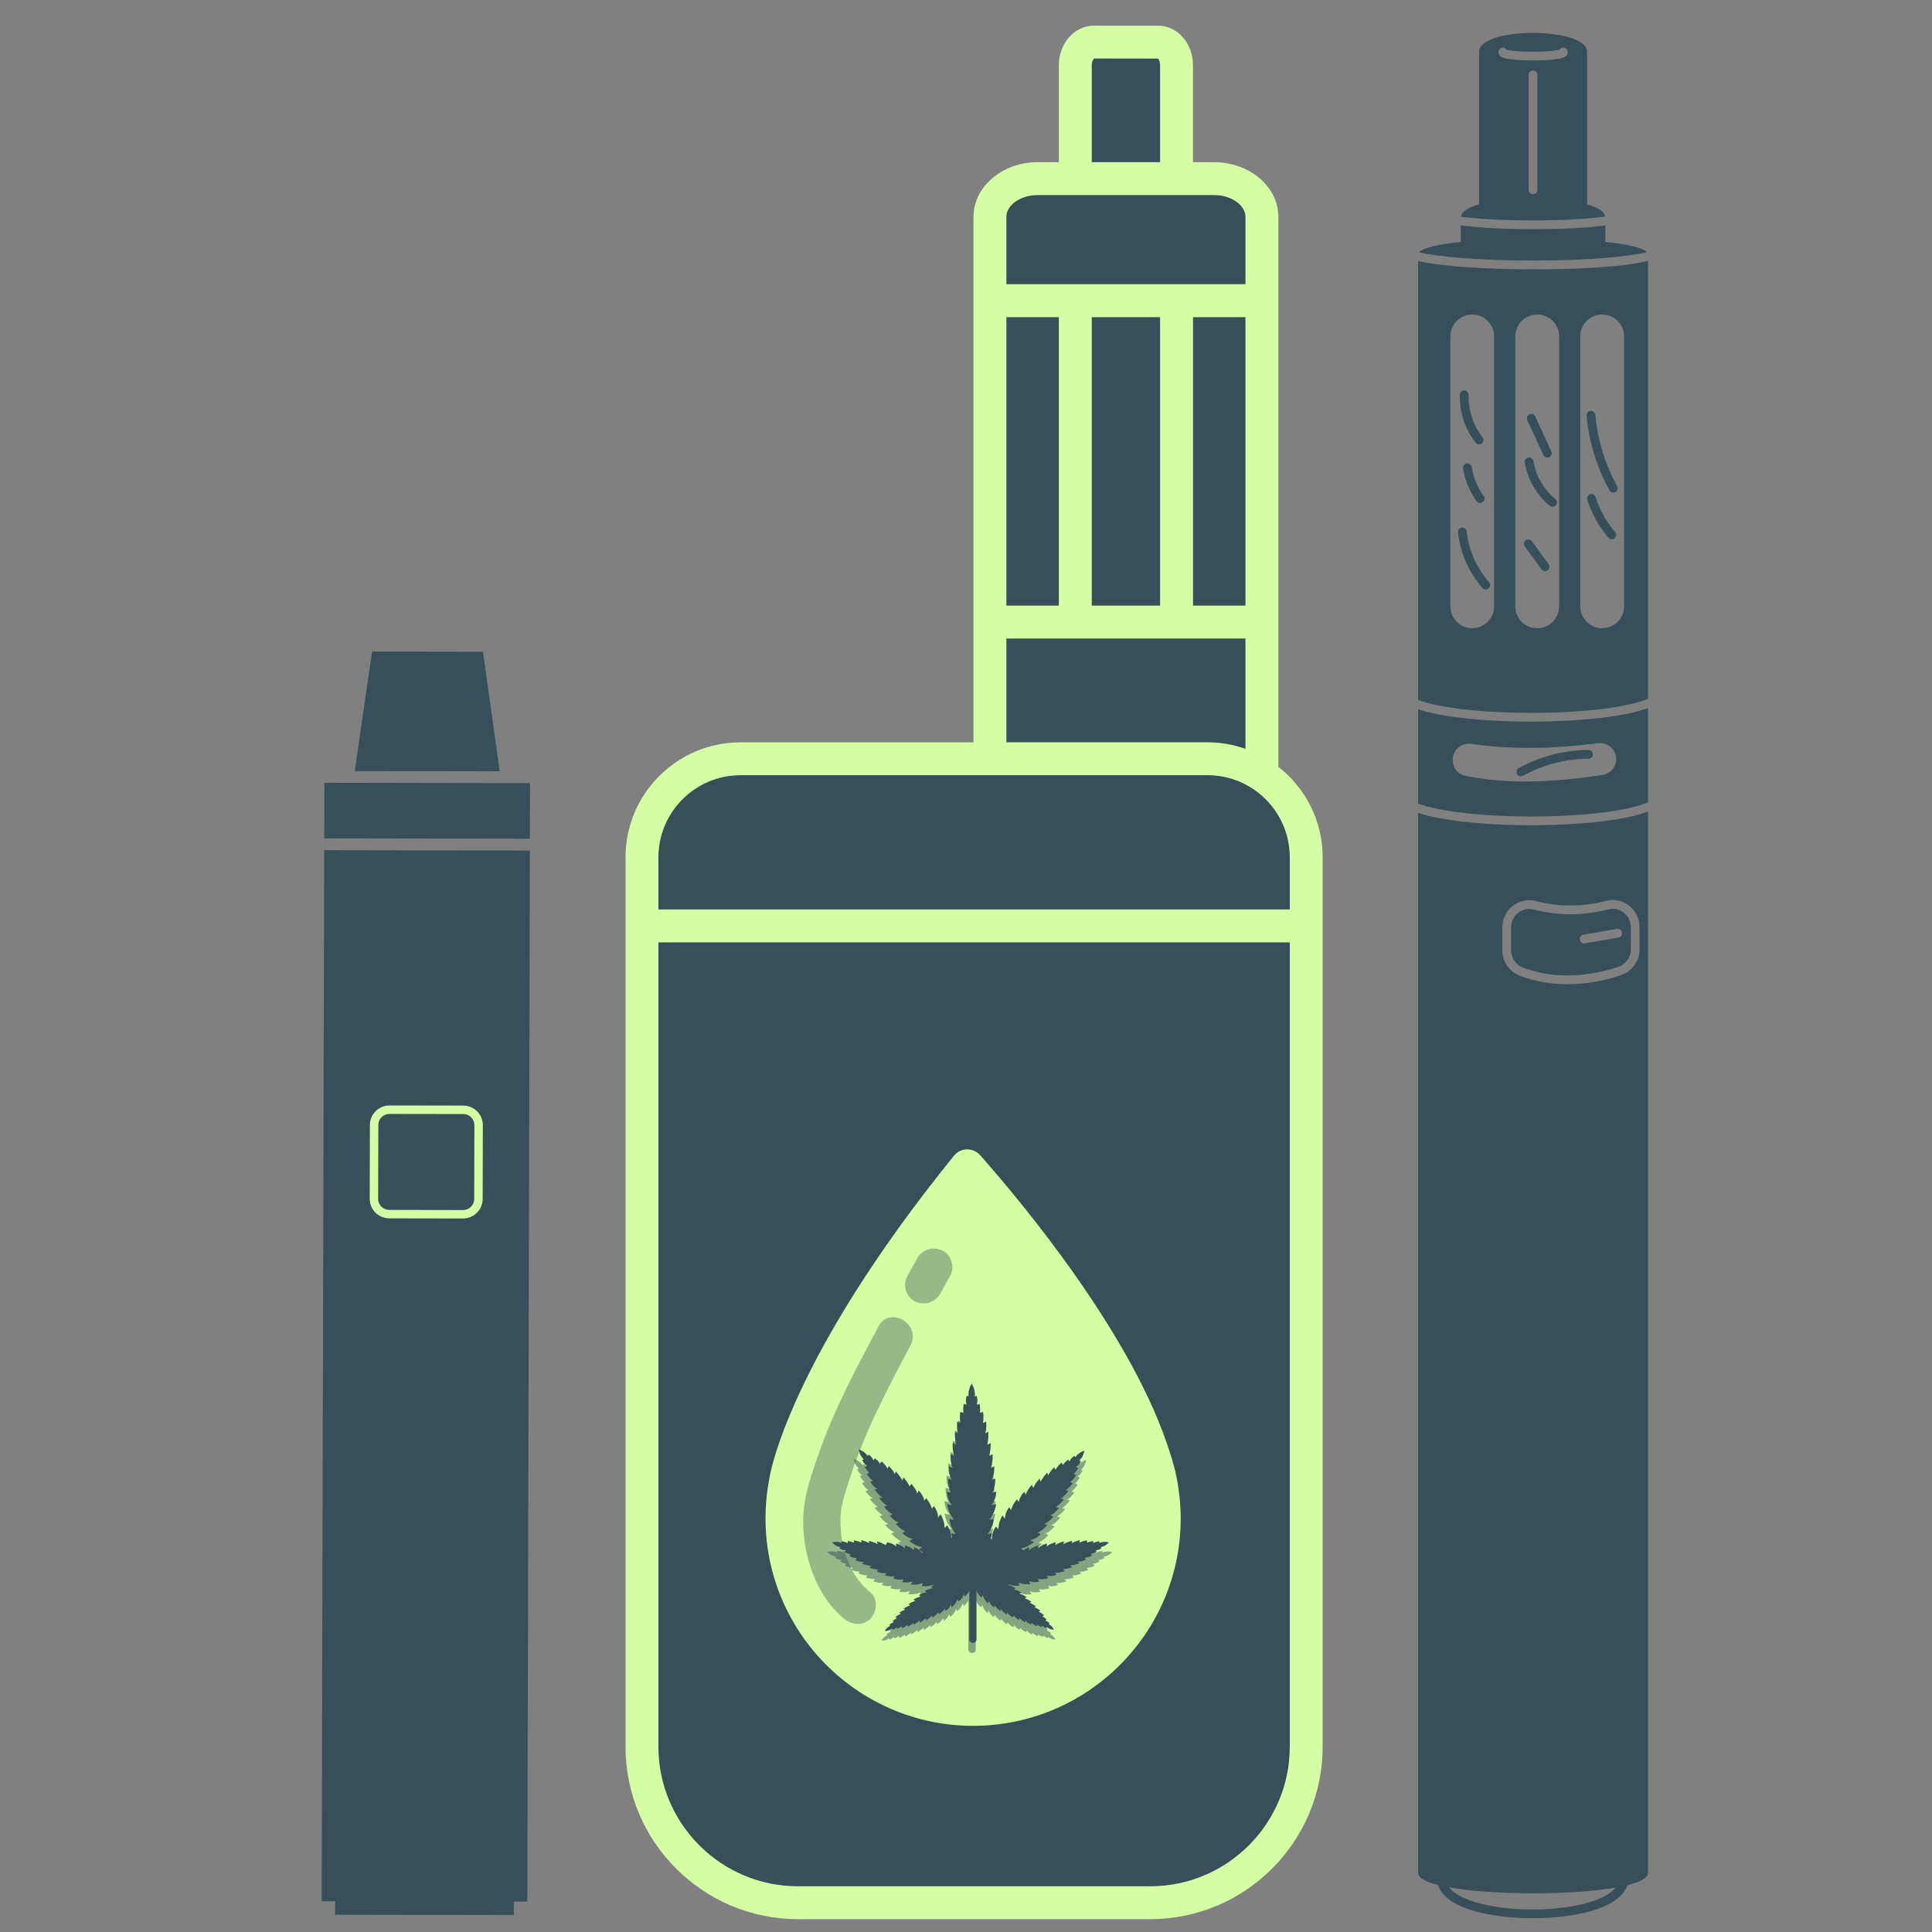 <?xml version="1.0" encoding="utf-8"?>
<svg xmlns="http://www.w3.org/2000/svg" xmlns:xlink="http://www.w3.org/1999/xlink" width="1000" zoomAndPan="magnify" viewBox="0 0 750 750" height="1000" preserveAspectRatio="xMidYMid meet" version="1.0">
  <rect x="0" y="0" width="750" height="750" fill="#808080" stroke="none"/>
  <defs>
    <filter x="0%" y="0%" width="100%" height="100%" id="88a8907ad6">
      <feColorMatrix values="0 0 0 0 1 0 0 0 0 1 0 0 0 0 1 0 0 0 1 0" color-interpolation-filters="sRGB"/>
    </filter>
    <clipPath id="89d3f79ac1">
      <path clip-rule="nonzero" d="M 550.578 87 L 639.75 87 L 639.75 102 L 550.578 102 Z M 550.578 87"/>
    </clipPath>
    <clipPath id="590fc539ea">
      <path clip-rule="nonzero" d="M 550.578 274.625 L 639.75 274.625 L 639.75 317 L 550.578 317 Z M 550.578 274.625"/>
    </clipPath>
    <clipPath id="dfb3fe23bd">
      <path clip-rule="nonzero" d="M 550.578 315 L 639.75 315 L 639.75 744.656 L 550.578 744.656 Z M 550.578 315"/>
    </clipPath>
    <clipPath id="cfbd5444c2">
      <path clip-rule="nonzero" d="M 550.578 101 L 639.75 101 L 639.75 277 L 550.578 277 Z M 550.578 101"/>
    </clipPath>
    <clipPath id="8c484055c2">
      <path clip-rule="nonzero" d="M 242.836 9.969 L 513.449 9.969 L 513.449 745.016 L 242.836 745.016 Z M 242.836 9.969"/>
    </clipPath>
    <clipPath id="b9174a2dc4">
      <path clip-rule="nonzero" d="M 297.074 446 L 459 446 L 459 670 L 297.074 670 Z M 297.074 446"/>
    </clipPath>
    <mask id="d892c0c5c7">
      <g filter="url(#88a8907ad6)">
        <rect x="-75" width="900" fill="#000000" y="-75" height="900" fill-opacity="0.4"/>
      </g>
    </mask>
    <clipPath id="7d8241b63a">
      <path clip-rule="nonzero" d="M 0.52 0.078 L 59 0.078 L 59 146.961 L 0.52 146.961 Z M 0.52 0.078"/>
    </clipPath>
    <clipPath id="789e5a7aab">
      <rect x="0" width="60" y="0" height="147"/>
    </clipPath>
    <mask id="3f59ad946e">
      <g filter="url(#88a8907ad6)">
        <rect x="-75" width="900" fill="#000000" y="-75" height="900" fill-opacity="0.518"/>
      </g>
    </mask>
    <clipPath id="790cd75ae8">
      <path clip-rule="nonzero" d="M 1 0.238 L 112 0.238 L 112 102 L 1 102 Z M 1 0.238"/>
    </clipPath>
    <clipPath id="17d42cdad5">
      <rect x="0" width="113" y="0" height="103"/>
    </clipPath>
    <clipPath id="523a5b571b">
      <path clip-rule="nonzero" d="M 125 303 L 206 303 L 206 326 L 125 326 Z M 125 303"/>
    </clipPath>
    <clipPath id="f10f510476">
      <path clip-rule="nonzero" d="M -26.25 313.57 L 182.68 239.195 L 343.91 692.117 L 134.984 766.492 Z M -26.25 313.57"/>
    </clipPath>
    <clipPath id="195284cf4c">
      <path clip-rule="nonzero" d="M -26.25 313.57 L 182.68 239.195 L 343.91 692.117 L 134.984 766.492 Z M -26.25 313.57"/>
    </clipPath>
    <clipPath id="72883ff944">
      <path clip-rule="nonzero" d="M 137 252 L 194 252 L 194 300 L 137 300 Z M 137 252"/>
    </clipPath>
    <clipPath id="2c7fb5d85a">
      <path clip-rule="nonzero" d="M -26.25 313.57 L 182.68 239.195 L 343.91 692.117 L 134.984 766.492 Z M -26.25 313.57"/>
    </clipPath>
    <clipPath id="b540318eed">
      <path clip-rule="nonzero" d="M -26.25 313.57 L 182.68 239.195 L 343.91 692.117 L 134.984 766.492 Z M -26.25 313.57"/>
    </clipPath>
    <clipPath id="db51e77d6e">
      <path clip-rule="nonzero" d="M 124 330 L 206 330 L 206 744 L 124 744 Z M 124 330"/>
    </clipPath>
    <clipPath id="e8424eea34">
      <path clip-rule="nonzero" d="M -26.25 313.57 L 182.68 239.195 L 343.91 692.117 L 134.984 766.492 Z M -26.25 313.57"/>
    </clipPath>
    <clipPath id="207f74cdea">
      <path clip-rule="nonzero" d="M -26.25 313.57 L 182.68 239.195 L 343.91 692.117 L 134.984 766.492 Z M -26.25 313.57"/>
    </clipPath>
    <clipPath id="811900b4ae">
      <path clip-rule="nonzero" d="M -4.074 375.859 L 196.914 304.312 L 336 695.02 L 135.012 766.566 Z M -4.074 375.859"/>
    </clipPath>
    <clipPath id="00c1e6d9ec">
      <path clip-rule="nonzero" d="M -4.074 375.859 L 196.914 304.312 L 335.934 694.84 L 134.945 766.387 Z M -4.074 375.859"/>
    </clipPath>
    <clipPath id="7fcfec0a26">
      <path clip-rule="nonzero" d="M 143 429 L 188 429 L 188 474 L 143 474 Z M 143 429"/>
    </clipPath>
    <clipPath id="11e58413a3">
      <path clip-rule="nonzero" d="M -26.25 313.57 L 182.68 239.195 L 343.91 692.117 L 134.984 766.492 Z M -26.25 313.57"/>
    </clipPath>
    <clipPath id="84dcfa31af">
      <path clip-rule="nonzero" d="M -26.25 313.57 L 182.68 239.195 L 343.91 692.117 L 134.984 766.492 Z M -26.25 313.57"/>
    </clipPath>
  </defs>
  <path fill="#374f59" fill-opacity="1" fill-rule="nonzero" d="M 618.34 292.832 C 618.336 291.895 617.574 291.133 616.633 291.137 C 607.191 291.168 597.836 293.609 589.578 298.176 C 589.02 298.496 588.707 299.066 588.707 299.668 C 588.707 299.941 588.77 300.23 588.918 300.488 C 589.367 301.316 590.406 301.605 591.23 301.156 C 598.984 296.855 607.777 294.566 616.645 294.535 C 617.586 294.531 618.34 293.773 618.34 292.832"/>
  <path fill="#374f59" fill-opacity="1" fill-rule="nonzero" d="M 627.77 188.68 C 623.078 180.23 620.152 170.676 619.309 161.043 C 619.227 160.117 618.406 159.418 617.465 159.508 C 616.582 159.582 615.914 160.328 615.914 161.195 C 615.914 161.242 615.918 161.293 615.918 161.344 C 616.805 171.445 619.875 181.465 624.793 190.328 C 625.258 191.145 626.289 191.445 627.105 190.988 C 627.934 190.523 628.215 189.48 627.77 188.68"/>
  <path fill="#374f59" fill-opacity="1" fill-rule="nonzero" d="M 626.973 206.551 C 623.605 202.602 620.984 197.895 619.41 192.949 C 619.125 192.055 618.164 191.559 617.266 191.844 C 616.551 192.078 616.09 192.746 616.09 193.465 C 616.09 193.637 616.117 193.809 616.168 193.98 C 617.883 199.348 620.727 204.461 624.379 208.762 C 624.992 209.473 626.066 209.559 626.781 208.953 C 627.496 208.344 627.582 207.27 626.973 206.551"/>
  <path fill="#374f59" fill-opacity="1" fill-rule="nonzero" d="M 601.391 177.5 C 602.246 177.105 602.617 176.09 602.223 175.25 L 595.984 161.656 C 595.598 160.797 594.586 160.422 593.734 160.816 C 593.113 161.102 592.742 161.719 592.742 162.359 C 592.742 162.594 592.793 162.836 592.898 163.066 L 599.133 176.66 C 599.527 177.512 600.535 177.887 601.391 177.5"/>
  <path fill="#374f59" fill-opacity="1" fill-rule="nonzero" d="M 603.762 193.727 C 599.285 190.07 596.188 184.711 595.266 179.004 C 595.121 178.082 594.246 177.449 593.324 177.602 C 592.488 177.734 591.891 178.457 591.891 179.273 C 591.891 179.367 591.898 179.457 591.918 179.551 C 592.965 186.059 596.5 192.18 601.605 196.348 C 602.336 196.945 603.402 196.84 603.996 196.113 C 604.594 195.383 604.484 194.316 603.762 193.727"/>
  <path fill="#374f59" fill-opacity="1" fill-rule="nonzero" d="M 601.133 219.012 L 594.672 210.109 C 594.117 209.348 593.055 209.184 592.293 209.734 C 591.836 210.066 591.594 210.586 591.594 211.105 C 591.594 211.457 591.703 211.805 591.918 212.109 L 598.383 221.004 C 598.934 221.77 599.996 221.934 600.758 221.379 C 601.523 220.828 601.676 219.762 601.133 219.012"/>
  <path fill="#374f59" fill-opacity="1" fill-rule="nonzero" d="M 575.492 169.762 C 571.922 165.137 569.957 159.172 570.109 153.293 C 570 152.488 569.391 151.578 568.449 151.555 C 567.516 151.527 566.734 152.27 566.707 153.203 C 566.703 153.461 566.695 153.707 566.695 153.961 C 566.695 160.402 568.852 166.723 572.805 171.84 C 573.383 172.582 574.445 172.723 575.195 172.145 C 575.938 171.566 576.07 170.492 575.492 169.762"/>
  <path fill="#374f59" fill-opacity="1" fill-rule="nonzero" d="M 575.957 192.562 C 573.559 189.234 571.953 185.344 571.309 181.305 C 571.156 180.379 570.285 179.75 569.359 179.895 C 568.52 180.027 567.93 180.754 567.93 181.57 C 567.93 181.66 567.934 181.75 567.949 181.84 C 568.68 186.398 570.496 190.797 573.203 194.551 C 573.75 195.312 574.812 195.484 575.574 194.938 C 576.34 194.379 576.516 193.32 575.957 192.562"/>
  <path fill="#374f59" fill-opacity="1" fill-rule="nonzero" d="M 578.047 226.004 C 573.23 220.555 570.152 213.566 569.371 206.344 C 569.27 205.41 568.43 204.734 567.496 204.836 C 566.625 204.926 565.984 205.664 565.984 206.516 C 565.984 206.582 565.984 206.641 565.988 206.703 C 566.848 214.625 570.223 222.277 575.5 228.254 C 576.121 228.961 577.195 229.023 577.895 228.406 C 578.602 227.785 578.672 226.711 578.047 226.004"/>
  <g clip-path="url(#89d3f79ac1)">
    <path fill="#374f59" fill-opacity="1" fill-rule="nonzero" d="M 623.18 93.91 L 623.18 87.516 C 615.289 88.633 604.738 88.961 595.129 88.961 C 584.984 88.961 575.523 88.504 568.48 87.672 C 567.961 87.617 567.559 87.547 567.078 87.477 L 567.078 93.91 C 558.602 94.793 552.414 96.152 550.887 97.984 C 558.172 99.578 572.848 101.141 595.129 101.141 C 617.332 101.141 631.984 99.59 639.305 97.926 C 637.703 96.129 631.562 94.789 623.18 93.91"/>
  </g>
  <path fill="#374f59" fill-opacity="1" fill-rule="nonzero" d="M 593.426 73.672 L 593.426 29.059 C 593.426 28.125 594.188 27.363 595.129 27.363 C 596.07 27.363 596.824 28.125 596.824 29.059 L 596.824 73.672 C 596.824 74.609 596.07 75.367 595.129 75.367 C 594.188 75.367 593.426 74.609 593.426 73.672 Z M 586.871 23.062 C 584.258 22.758 581.703 22.285 581.703 20.215 C 581.703 19.273 582.465 18.512 583.406 18.512 C 583.984 18.512 584.492 18.805 584.805 19.25 C 587.602 20.328 602.652 20.328 605.445 19.25 C 605.754 18.805 606.266 18.512 606.848 18.512 C 607.785 18.512 608.547 19.273 608.547 20.215 C 608.547 21.504 608.547 23.469 595.129 23.469 C 591.988 23.469 589.059 23.32 586.871 23.062 Z M 616.098 79.336 L 616.098 20.141 C 616.098 10.324 574.156 10.324 574.156 20.141 L 574.156 79.336 C 570.062 80.5 567.363 82.09 567.152 84.133 C 573.301 84.914 582.555 85.562 595.129 85.562 C 607.668 85.562 616.918 84.914 623.082 84.078 C 622.824 82.062 620.148 80.488 616.098 79.336"/>
  <g clip-path="url(#590fc539ea)">
    <path fill="#374f59" fill-opacity="1" fill-rule="nonzero" d="M 568.715 301.117 C 565.887 300.52 563.93 297.918 563.93 295.031 L 563.93 294.906 C 563.93 291.043 567.402 288.223 571.227 288.781 C 586.504 291.016 602.941 290.762 620.305 288.52 C 624.055 288.039 627.406 290.879 627.406 294.656 C 627.406 297.715 625.168 300.363 622.148 300.824 C 602.566 303.852 584.438 304.461 568.715 301.117 Z M 639.758 311.492 L 639.758 274.848 C 626.719 279.797 600.977 280.141 594.441 280.141 C 580.91 280.141 568.273 279.176 558.871 277.422 C 555.59 276.812 552.84 276.113 550.5 275.336 L 550.5 311.957 C 552.719 312.77 555.648 313.578 559.492 314.293 C 568.699 316.012 581.113 316.957 594.441 316.957 C 616.566 316.957 632.562 314.496 639.758 311.492"/>
  </g>
  <g clip-path="url(#dfb3fe23bd)">
    <path fill="#374f59" fill-opacity="1" fill-rule="nonzero" d="M 571.215 737.934 C 568.012 736.832 564.406 735.117 562.551 732.68 C 579.473 735.727 610.078 735.754 627.242 732.762 C 623.23 737.766 610.789 741.254 595.012 741.254 C 585.918 741.254 577.465 740.074 571.215 737.934 Z M 590.289 378.926 C 586.051 377.387 583.203 373.371 583.203 368.93 L 583.203 359.969 C 583.203 356.684 584.695 353.641 587.297 351.625 C 589.832 349.656 593.051 348.988 596.133 349.777 C 605.164 352.102 614.406 352.078 623.609 349.695 C 626.645 348.914 629.828 349.578 632.352 351.523 C 634.969 353.559 636.477 356.613 636.477 359.922 L 636.477 368.574 C 636.477 373.164 633.469 377.215 629.008 378.664 C 615.164 383.137 602.141 383.219 590.289 378.926 Z M 631.695 731.848 C 636.688 730.613 639.758 729.02 639.758 727.062 L 639.758 315.062 C 626.719 320.012 600.977 320.355 594.441 320.355 C 580.91 320.355 568.273 319.391 558.871 317.637 C 555.59 317.027 552.84 316.328 550.5 315.551 L 550.5 727.062 C 550.5 728.98 553.469 730.551 558.285 731.77 C 559.234 734.875 562.219 738.449 570.109 741.148 C 576.707 743.41 585.547 744.652 595.012 744.652 C 611.93 744.652 628.938 740.656 631.695 731.848"/>
  </g>
  <path fill="#374f59" fill-opacity="1" fill-rule="nonzero" d="M 613.262 364.828 C 613.242 364.73 613.238 364.629 613.238 364.535 C 613.238 363.723 613.82 363.012 614.648 362.863 L 627.68 360.602 C 628.605 360.438 629.484 361.059 629.648 361.98 C 629.836 362.922 629.191 363.785 628.266 363.945 L 615.234 366.211 C 614.305 366.371 613.43 365.75 613.262 364.828 Z M 633.074 368.574 L 633.074 359.922 C 633.074 357.672 632.051 355.59 630.266 354.211 C 628.59 352.914 626.473 352.465 624.465 352.984 C 614.691 355.512 604.879 355.539 595.281 353.066 C 593.234 352.539 591.078 352.996 589.383 354.305 C 587.613 355.672 586.605 357.738 586.605 359.969 L 586.605 368.93 C 586.605 371.949 588.547 374.68 591.453 375.73 C 602.578 379.762 614.859 379.66 627.957 375.43 C 631.016 374.438 633.074 371.688 633.074 368.574"/>
  <g clip-path="url(#cfbd5444c2)">
    <path fill="#374f59" fill-opacity="1" fill-rule="nonzero" d="M 613.465 235.391 L 613.465 130.594 C 613.465 125.906 617.273 122.102 621.965 122.102 C 626.664 122.102 630.469 125.906 630.469 130.594 L 630.469 235.391 C 630.469 240.082 626.664 243.883 621.965 243.883 C 617.273 243.883 613.465 240.082 613.465 235.391 Z M 588.242 235.391 L 588.242 130.594 C 588.242 125.906 592.051 122.102 596.75 122.102 C 601.441 122.102 605.246 125.906 605.246 130.594 L 605.246 235.391 C 605.246 240.082 601.441 243.883 596.75 243.883 C 592.051 243.883 588.242 240.082 588.242 235.391 Z M 563.027 235.391 L 563.027 130.594 C 563.027 125.906 566.836 122.102 571.527 122.102 C 576.223 122.102 580.023 125.906 580.023 130.594 L 580.023 235.391 C 580.023 240.082 576.223 243.883 571.527 243.883 C 566.836 243.883 563.027 240.082 563.027 235.391 Z M 639.758 271.27 L 639.758 101.301 C 628.613 104.02 608.711 104.539 595.129 104.539 C 581.625 104.539 569.027 103.93 559.664 102.832 C 555.844 102.379 552.852 101.883 550.5 101.363 L 550.5 271.742 C 552.719 272.555 555.648 273.363 559.492 274.078 C 568.699 275.793 581.113 276.742 594.441 276.742 C 616.566 276.742 632.562 274.281 639.758 271.27"/>
  </g>
  <path fill="#374f59" fill-opacity="1" fill-rule="nonzero" d="M 423.801 62.953 L 423.801 25.262 C 423.801 23.688 424.52 22.805 424.766 22.68 L 449.602 22.715 C 449.645 22.805 450.363 23.688 450.363 25.262 L 450.363 62.953 L 423.801 62.953"/>
  <path fill="#374f59" fill-opacity="1" fill-rule="nonzero" d="M 463.117 235.121 L 463.117 123.09 L 483.508 123.09 L 483.508 235.121 L 463.117 235.121"/>
  <path fill="#374f59" fill-opacity="1" fill-rule="nonzero" d="M 468.82 288.176 L 390.656 288.176 L 390.656 247.867 L 483.508 247.867 L 483.508 290.711 C 478.902 289.098 473.973 288.176 468.82 288.176"/>
  <path fill="#374f59" fill-opacity="1" fill-rule="nonzero" d="M 390.656 123.09 L 411.047 123.09 L 411.047 235.121 L 390.656 235.121 L 390.656 123.09"/>
  <path fill="#374f59" fill-opacity="1" fill-rule="nonzero" d="M 390.656 110.344 L 390.656 84.18 C 390.656 79.582 396.238 75.699 402.844 75.699 L 471.32 75.699 C 477.926 75.699 483.508 79.582 483.508 84.18 L 483.508 110.344 L 390.656 110.344"/>
  <path fill="#374f59" fill-opacity="1" fill-rule="nonzero" d="M 423.801 160.082 L 423.801 123.09 L 450.363 123.09 L 450.363 235.121 L 423.801 235.121 L 423.801 160.082"/>
  <path fill="#374f59" fill-opacity="1" fill-rule="nonzero" d="M 500.699 332.789 L 500.699 353.062 L 255.586 353.062 L 255.586 332.789 C 255.586 315.219 269.887 300.922 287.465 300.922 L 468.82 300.922 C 486.398 300.922 500.699 315.219 500.699 332.789"/>
  <path fill="#374f59" fill-opacity="1" fill-rule="nonzero" d="M 446.504 732.27 L 309.781 732.27 C 279.898 732.27 255.586 707.969 255.586 678.098 L 255.586 365.809 L 500.699 365.809 L 500.699 678.098 C 500.699 707.969 476.387 732.27 446.504 732.27"/>
  <g clip-path="url(#8c484055c2)">
    <path fill="#d5ffa5" fill-opacity="1" fill-rule="nonzero" d="M 500.699 365.809 L 255.586 365.809 L 255.586 678.098 C 255.586 707.969 279.898 732.27 309.781 732.27 L 446.504 732.27 C 476.387 732.27 500.699 707.969 500.699 678.098 Z M 468.82 300.922 L 287.465 300.922 C 269.887 300.922 255.586 315.219 255.586 332.789 L 255.586 353.062 L 500.699 353.062 L 500.699 332.789 C 500.699 315.219 486.398 300.922 468.82 300.922 Z M 390.656 247.867 L 390.656 288.18 L 468.82 288.18 C 473.973 288.18 478.902 289.098 483.508 290.715 L 483.508 247.867 Z M 463.113 123.09 L 463.113 235.121 L 483.508 235.121 L 483.508 123.09 Z M 411.051 160.082 L 411.051 123.09 L 390.656 123.09 L 390.656 235.121 L 411.051 235.121 Z M 450.363 160.082 L 450.363 123.09 L 423.801 123.09 L 423.801 235.121 L 450.363 235.121 Z M 449.602 22.719 L 424.766 22.68 C 424.52 22.805 423.801 23.688 423.801 25.266 L 423.801 62.953 L 450.363 62.953 L 450.363 25.266 C 450.363 23.688 449.645 22.805 449.602 22.719 Z M 471.32 75.703 L 402.844 75.703 C 396.238 75.703 390.656 79.586 390.656 84.18 L 390.656 110.344 L 483.508 110.344 L 483.508 84.18 C 483.508 79.586 477.93 75.703 471.32 75.703 Z M 446.504 745.016 L 309.781 745.016 C 272.867 745.016 242.836 714.996 242.836 678.098 L 242.836 332.789 C 242.836 308.191 262.855 288.18 287.465 288.18 L 377.906 288.18 L 377.906 84.18 C 377.906 72.477 389.094 62.953 402.844 62.953 L 411.051 62.953 L 411.051 25.266 C 411.051 16.828 417.113 9.973 424.566 9.973 L 449.602 9.973 C 457.055 9.973 463.113 16.828 463.113 25.266 L 463.113 62.953 L 471.32 62.953 C 485.07 62.953 496.262 72.477 496.262 84.18 L 496.262 297.68 C 506.703 305.852 513.449 318.535 513.449 332.789 L 513.449 678.098 C 513.449 714.996 483.418 745.016 446.504 745.016"/>
  </g>
  <g clip-path="url(#b9174a2dc4)">
    <path fill="#d5ffa5" fill-opacity="1" fill-rule="nonzero" d="M 458.336 587.938 C 458.176 581.301 457.266 574.824 455.602 568.664 C 455.551 568.559 455.551 568.453 455.496 568.398 C 455.227 567.219 454.852 566.043 454.477 564.918 C 440.438 518.82 395.793 465.711 380.465 448.418 C 377.734 445.367 372.91 445.477 370.336 448.633 C 305.652 528.512 298.789 573.27 298.789 573.27 C 297.664 578.945 297.074 584.832 297.184 590.832 C 297.988 635.32 334.75 670.707 379.234 669.961 C 423.715 669.102 459.141 632.43 458.336 587.938 Z M 458.336 587.938"/>
  </g>
  <g mask="url(#d892c0c5c7)">
    <g transform="matrix(1, 0, 0, 1, 311, 484)">
      <g clip-path="url(#789e5a7aab)">
        <g clip-path="url(#7d8241b63a)">
          <path fill="#374f59" fill-opacity="1" fill-rule="nonzero" d="M 26.914 134.188 C 29.969 136.652 29.434 141.898 26.859 144.414 C 23.859 147.359 19.625 146.824 16.625 144.359 C 9.496 138.523 4.941 129.797 2.637 121.02 C 0.598 113.254 0.172 105.062 1.777 97.141 C 3.012 90.984 5.207 84.879 7.297 78.992 C 13.246 62.234 21.715 46.547 30.023 30.914 C 34.418 22.668 46.852 30.059 42.457 38.301 C 33.238 55.594 24.18 72.887 18.34 91.625 C 17.266 95.105 16.035 98.641 15.5 102.227 C 15.66 101.262 15.336 103.938 15.336 104.262 C 15.285 105.062 15.285 105.918 15.285 106.723 C 15.285 108.758 15.445 111.059 15.66 112.504 C 16.891 121.07 20.215 128.727 26.914 134.188 Z M 53.926 18.277 C 55.211 15.977 56.496 13.676 57.836 11.32 C 59.711 8 58.426 3.234 54.941 1.52 C 51.406 -0.246 47.117 0.879 45.133 4.414 C 43.848 6.715 42.562 9.016 41.223 11.371 C 39.348 14.691 40.633 19.457 44.117 21.168 C 47.652 22.883 51.941 21.812 53.926 18.277 Z M 53.926 18.277"/>
        </g>
      </g>
    </g>
  </g>
  <g mask="url(#3f59ad946e)">
    <g transform="matrix(1, 0, 0, 1, 320, 540)">
      <g clip-path="url(#17d42cdad5)">
        <g clip-path="url(#790cd75ae8)">
          <path fill="#374f59" fill-opacity="1" fill-rule="nonzero" d="M 108.805 64.805 L 108.43 64.32 C 108.43 64.32 110.254 64.16 111.754 62.5 C 109.609 61.914 107.949 62.715 107.949 62.715 L 108.004 62.125 C 106.555 62.074 105.484 62.824 105.484 62.824 L 105.484 62.02 C 103.715 62.18 103.02 62.66 103.02 62.66 L 103.02 61.699 C 101.465 61.805 99.965 62.555 99.965 62.555 L 100.07 61.59 C 97.336 62.18 96.855 62.875 96.855 62.875 L 97.016 61.914 C 94.711 62.395 93.48 63.199 93.48 63.199 L 93.746 62.125 C 91.496 62.609 90.262 63.57 90.262 63.57 L 90.426 62.449 C 87.371 63.25 86.832 64.16 86.832 64.16 L 86.941 62.984 C 84.316 63.625 83.512 64.805 83.512 64.805 L 83.457 63.734 C 80.992 64.43 79.812 65.66 79.812 65.66 L 79.812 64.48 C 78.848 64.805 78.098 65.285 77.617 65.715 L 76.488 65.02 C 76.488 65.02 79.168 64.695 81.637 62.555 L 80.133 61.75 C 80.133 61.75 82.223 61.699 84.422 59.395 L 83.137 58.809 C 83.137 58.809 85.066 58.164 86.941 55.863 L 85.762 55.273 C 85.762 55.273 87.477 54.953 89.406 52.488 L 88.066 52.062 C 88.066 52.062 89.297 51.953 91.602 49.117 L 90.316 48.742 C 90.316 48.742 91.926 47.887 93.531 45.742 L 92.246 45.531 C 92.246 45.531 93.746 44.621 95.355 42.426 L 94.176 42.156 C 94.176 42.156 95.141 41.941 97.07 39.371 L 95.945 39.051 C 95.945 39.051 97.5 37.82 98.355 36.27 L 97.336 35.84 C 97.336 35.84 98.195 35.305 99.215 33.539 L 98.301 33.164 C 98.301 33.164 99.641 32.414 100.23 30.859 L 99.59 30.645 C 99.59 30.645 101.25 29.309 101.625 26.793 C 99.105 27.543 98.035 29.414 98.035 29.414 L 97.711 28.824 C 96.266 29.684 95.73 31.074 95.73 31.074 L 95.195 30.273 C 93.531 31.555 93.156 32.465 93.156 32.465 L 92.566 31.555 C 91.121 32.629 90.156 34.34 90.156 34.34 L 89.621 33.324 C 87.371 35.625 87.316 36.59 87.316 36.59 L 86.832 35.52 C 84.902 37.445 84.207 39 84.207 39 L 83.777 37.766 C 81.902 39.695 81.312 41.355 81.312 41.355 L 80.723 40.176 C 78.258 42.906 78.312 44.086 78.312 44.086 L 77.668 42.852 C 75.523 45.156 75.473 46.816 75.473 46.816 L 74.723 45.797 C 72.738 48.047 72.418 49.973 72.418 49.973 L 71.613 48.848 C 69.684 51.367 69.953 53.348 69.953 53.348 L 68.879 52.062 C 67.109 54.844 67.273 57.469 67.273 57.469 L 66.254 56.398 C 64.539 58.648 64.594 61.539 64.594 61.539 L 64.164 61.004 C 64.379 60.414 64.539 59.77 64.699 58.969 L 62.93 59.289 C 62.93 59.289 65.234 56.773 65.449 53.453 L 63.68 53.668 C 63.68 53.668 65.824 51.418 66.414 47.617 L 64.43 47.992 C 64.43 47.992 66.254 46.387 66.469 42.691 L 64.859 43.121 C 64.859 43.121 66.094 41.086 66.039 37.605 L 64.539 37.98 C 64.539 37.98 65.824 36.43 65.664 32.789 L 64.109 33.375 C 64.109 33.375 65.129 32.359 65.02 28.078 L 63.574 28.719 C 63.574 28.719 64.379 26.738 64.164 23.633 L 62.824 24.383 C 62.824 24.383 63.414 22.453 63.199 19.297 L 61.914 19.938 C 61.914 19.938 62.609 19.027 62.34 15.281 L 61.055 15.816 C 61.055 15.816 61.484 13.566 61.055 11.535 L 59.77 11.906 C 59.77 11.906 60.145 10.785 59.66 8.43 L 58.535 8.75 C 58.535 8.75 59.18 7.09 58.484 5.215 L 57.734 5.484 C 57.734 5.484 58.215 3.02 56.555 0.449 C 54.891 3.02 55.375 5.484 55.375 5.484 L 54.625 5.215 C 53.98 7.09 54.57 8.75 54.57 8.75 L 53.445 8.43 C 52.961 10.785 53.34 11.906 53.34 11.906 L 52.051 11.535 C 51.621 13.621 52.051 15.816 52.051 15.816 L 50.766 15.281 C 50.496 19.027 51.195 19.938 51.195 19.938 L 49.906 19.297 C 49.695 22.453 50.285 24.383 50.285 24.383 L 48.945 23.633 C 48.73 26.738 49.531 28.719 49.531 28.719 L 48.086 28.078 C 47.98 32.359 48.996 33.375 48.996 33.375 L 47.441 32.789 C 47.281 36.43 48.566 37.98 48.566 37.98 L 47.066 37.605 C 47.016 41.086 48.246 43.121 48.246 43.121 L 46.641 42.691 C 46.852 46.387 48.676 47.992 48.676 47.992 L 46.691 47.617 C 47.281 51.418 49.426 53.668 49.426 53.668 L 47.656 53.453 C 47.816 56.773 50.176 59.289 50.176 59.289 L 48.406 58.969 C 48.516 59.504 48.621 60.039 48.781 60.52 L 48.406 61.004 C 48.406 61.004 48.516 58.109 46.746 55.863 L 45.727 56.934 C 45.727 56.934 45.836 54.309 44.121 51.527 L 43.047 52.812 C 43.047 52.812 43.316 50.777 41.387 48.312 L 40.582 49.438 C 40.582 49.438 40.262 47.512 38.277 45.262 L 37.527 46.281 C 37.527 46.281 37.527 44.621 35.332 42.316 L 34.688 43.551 C 34.688 43.551 34.797 42.316 32.277 39.641 L 31.688 40.82 C 31.688 40.82 31.098 39.16 29.223 37.23 L 28.793 38.461 C 28.793 38.461 28.098 36.855 26.168 34.984 L 25.684 36.055 C 25.684 36.055 25.629 35.09 23.379 32.789 L 22.844 33.805 C 22.844 33.805 21.879 32.094 20.434 31.02 L 19.844 31.93 C 19.844 31.93 19.469 31.02 17.805 29.734 L 17.27 30.539 C 17.27 30.539 16.734 29.148 15.289 28.289 L 14.965 28.879 C 14.965 28.879 13.895 27.059 11.375 26.258 C 11.75 28.824 13.41 30.109 13.41 30.109 L 12.77 30.324 C 13.359 31.879 14.699 32.629 14.699 32.629 L 13.785 33.004 C 14.805 34.82 15.664 35.305 15.664 35.305 L 14.645 35.73 C 15.5 37.285 17.055 38.516 17.055 38.516 L 15.93 38.836 C 17.859 41.406 18.824 41.621 18.824 41.621 L 17.645 41.891 C 19.254 44.086 20.754 44.996 20.754 44.996 L 19.469 45.207 C 21.074 47.352 22.684 48.207 22.684 48.207 L 21.398 48.582 C 23.703 51.418 24.934 51.527 24.934 51.527 L 23.594 51.953 C 25.523 54.418 27.238 54.738 27.238 54.738 L 26.059 55.328 C 27.988 57.629 29.863 58.273 29.863 58.273 L 28.578 58.859 C 30.777 61.109 32.867 61.215 32.867 61.215 L 31.312 61.965 C 33.832 64.109 36.457 64.43 36.457 64.43 L 35.172 65.23 C 35.598 65.66 36.027 66.035 36.512 66.301 L 36.457 66.891 C 36.457 66.891 35.652 65.34 33.133 64.43 L 33.133 65.605 C 33.133 65.605 31.953 64.375 29.488 63.68 L 29.438 64.75 C 29.438 64.75 28.633 63.57 26.004 62.93 L 26.113 64.109 C 26.113 64.109 25.578 63.199 22.523 62.395 L 22.684 63.52 C 22.684 63.52 21.449 62.609 19.199 62.074 L 19.469 63.145 C 19.469 63.145 18.234 62.34 15.93 61.859 L 16.09 62.824 C 16.09 62.824 15.609 62.125 12.875 61.539 L 12.984 62.5 C 12.984 62.5 11.48 61.75 9.93 61.645 L 9.93 62.609 C 9.93 62.609 9.23 62.125 7.461 61.965 L 7.461 62.77 C 7.461 62.77 6.391 62.02 4.945 62.074 L 4.996 62.66 C 4.996 62.66 3.391 61.859 1.191 62.449 C 2.691 64.109 4.516 64.27 4.516 64.27 L 4.141 64.75 C 5.32 65.555 6.605 65.5 6.605 65.5 L 6.176 66.195 C 7.73 67 8.59 67 8.59 67 L 8.051 67.801 C 9.445 68.551 11.105 68.656 11.105 68.656 L 10.465 69.406 C 13.09 70.371 13.84 70.051 13.84 70.051 L 13.145 70.801 C 15.34 71.602 16.84 71.602 16.84 71.602 L 16.039 72.352 C 18.18 73.102 19.734 72.996 19.734 72.996 L 18.984 73.852 C 21.984 74.816 22.949 74.332 22.949 74.332 L 22.199 75.242 C 24.773 76.102 26.113 75.566 26.113 75.566 L 25.578 76.527 C 28.043 77.277 29.703 76.848 29.703 76.848 L 29.059 77.867 C 31.688 78.457 33.242 77.598 33.242 77.598 L 32.543 78.832 C 35.332 79.207 37.422 78.188 37.422 78.188 L 36.887 79.312 C 39.297 79.848 41.547 78.832 41.547 78.832 L 41.281 79.312 C 41.066 79.418 40.797 79.473 40.582 79.633 L 41.281 80.277 C 41.281 80.277 39.887 80.277 38.172 81.348 L 38.812 81.988 C 38.812 81.988 37.637 81.828 35.867 82.953 L 36.617 83.543 C 36.617 83.543 35.812 83.328 33.668 84.664 L 34.418 85.203 C 34.418 85.203 33.188 85.414 31.688 86.434 L 32.438 86.859 C 32.438 86.859 31.258 87.129 29.758 88.199 L 30.453 88.629 C 30.453 88.629 29.758 88.574 27.988 89.805 L 28.633 90.234 C 28.633 90.234 27.344 90.664 26.488 91.52 L 27.078 92 C 27.078 92 26.383 92.16 25.363 93.07 L 25.844 93.5 C 25.844 93.5 24.828 93.715 24.078 94.57 L 24.453 94.84 C 24.453 94.84 23.059 95.32 22.254 96.871 C 24.023 96.926 25.148 95.961 25.148 95.961 L 25.254 96.391 C 26.383 96.176 27.023 95.375 27.023 95.375 L 27.184 96.016 C 28.523 95.535 28.953 95.051 28.953 95.051 L 29.113 95.801 C 30.293 95.426 31.258 94.516 31.258 94.516 L 31.363 95.266 C 33.348 94.305 33.562 93.66 33.562 93.66 L 33.617 94.465 C 35.277 93.66 36.082 92.75 36.082 92.75 L 36.082 93.605 C 37.688 92.805 38.492 91.84 38.492 91.84 L 38.602 92.75 C 40.797 91.52 41.012 90.77 41.012 90.77 L 41.172 91.68 C 43.047 90.664 43.477 89.59 43.477 89.59 L 43.746 90.449 C 45.512 89.43 46.156 88.254 46.156 88.254 L 46.426 89.164 C 48.191 87.984 48.516 86.594 48.516 86.594 L 48.891 87.664 C 50.66 86.273 51.141 84.559 51.141 84.559 L 51.516 85.469 C 53.125 84.398 53.715 82.523 53.715 82.523 L 54.09 83.488 C 55.105 82.633 55.641 81.828 55.91 81.238 L 55.91 100.246 C 55.91 101.047 56.555 101.691 57.355 101.691 C 58.16 101.691 58.805 101.047 58.805 100.246 L 58.805 81.078 C 58.965 81.562 59.555 83.008 60.84 83.918 L 61.27 83.008 C 61.27 83.008 61.699 84.719 63.359 86.219 L 63.789 85.148 C 63.789 85.148 64.004 86.539 65.77 87.77 L 66.094 86.859 C 66.094 86.859 66.684 88.094 68.398 89.164 L 68.719 88.359 C 68.719 88.359 69.039 89.43 70.918 90.555 L 71.129 89.645 C 71.129 89.645 71.293 90.449 73.434 91.734 L 73.598 90.875 C 73.598 90.875 74.293 91.84 75.902 92.75 L 75.953 91.895 C 75.953 91.895 76.703 92.805 78.367 93.66 L 78.473 92.855 C 78.473 92.855 78.688 93.5 80.617 94.57 L 80.777 93.82 C 80.777 93.82 81.742 94.73 82.867 95.16 L 83.082 94.465 C 83.082 94.465 83.512 95 84.852 95.48 L 85.066 94.84 C 85.066 94.84 85.707 95.641 86.781 95.91 L 86.887 95.48 C 86.887 95.48 87.957 96.496 89.727 96.496 C 88.977 94.891 87.637 94.355 87.637 94.355 L 88.012 94.09 C 87.316 93.18 86.297 92.965 86.297 92.965 L 86.781 92.535 C 85.762 91.574 85.117 91.359 85.117 91.359 L 85.707 90.875 C 84.852 90.02 83.617 89.539 83.617 89.539 L 84.262 89.109 C 82.492 87.824 81.848 87.824 81.848 87.824 L 82.547 87.449 C 81.047 86.324 79.918 86.004 79.918 86.004 L 80.723 85.629 C 79.277 84.559 78.043 84.293 78.043 84.293 L 78.793 83.809 C 76.703 82.418 75.902 82.523 75.902 82.523 L 76.703 81.988 C 74.938 80.758 73.809 80.863 73.809 80.863 L 74.453 80.277 C 73.113 79.418 72.043 79.152 71.613 79.098 L 71.504 79.098 L 71.668 78.992 C 72.309 79.258 74.133 79.793 76.062 79.367 L 75.523 78.242 C 75.523 78.242 77.562 79.258 80.402 78.883 L 79.707 77.652 C 79.707 77.652 81.207 78.562 83.887 77.922 L 83.242 76.902 C 83.242 76.902 84.902 77.332 87.371 76.582 L 86.832 75.617 C 86.832 75.617 88.172 76.152 90.746 75.297 L 89.996 74.387 C 89.996 74.387 90.961 74.867 93.961 73.906 L 93.211 73.047 C 93.211 73.047 94.766 73.156 96.91 72.406 L 96.105 71.656 C 96.105 71.656 97.605 71.656 99.801 70.852 L 99.105 70.105 C 99.105 70.105 99.91 70.426 102.48 69.461 L 101.84 68.711 C 101.84 68.711 103.5 68.551 104.895 67.855 L 104.359 67.051 C 104.359 67.051 105.215 67.051 106.77 66.25 L 106.34 65.555 C 106.289 65.5 107.629 65.605 108.805 64.805 Z M 108.805 64.805"/>
        </g>
      </g>
    </g>
  </g>
  <path fill="#374f59" fill-opacity="1" fill-rule="nonzero" d="M 427.574 601.055 L 427.254 600.574 C 427.254 600.574 429.02 600.414 430.469 598.754 C 428.379 598.164 426.77 598.969 426.77 598.969 L 426.824 598.379 C 425.43 598.324 424.41 599.074 424.41 599.074 L 424.41 598.273 C 422.695 598.434 422 598.914 422 598.914 L 422 598.004 C 420.5 598.109 419.051 598.859 419.051 598.859 L 419.16 597.898 C 416.535 598.484 416.051 599.129 416.051 599.129 L 416.211 598.164 C 413.961 598.648 412.781 599.449 412.781 599.449 L 413.051 598.379 C 410.852 598.859 409.672 599.824 409.672 599.824 L 409.836 598.699 C 406.832 599.504 406.352 600.359 406.352 600.359 L 406.457 599.184 C 403.887 599.824 403.082 601.004 403.082 601.004 L 403.027 599.93 C 400.617 600.629 399.492 601.805 399.492 601.805 L 399.492 600.629 C 398.527 600.949 397.828 601.43 397.348 601.805 L 396.277 601.109 C 396.277 601.109 398.848 600.789 401.312 598.648 L 399.867 597.844 C 399.867 597.844 401.902 597.789 404.047 595.543 L 402.812 594.953 C 402.812 594.953 404.691 594.309 406.512 592.062 L 405.387 591.473 C 405.387 591.473 407.047 591.152 408.922 588.742 L 407.637 588.312 C 407.637 588.312 408.816 588.207 411.121 585.371 L 409.887 584.996 C 409.887 584.996 411.441 584.137 412.996 582.051 L 411.766 581.836 C 411.766 581.836 413.211 580.926 414.766 578.73 L 413.641 578.461 C 413.641 578.461 414.605 578.25 416.48 575.73 L 415.406 575.41 C 415.406 575.41 416.91 574.234 417.766 572.629 L 416.746 572.199 C 416.746 572.199 417.605 571.664 418.57 569.898 L 417.711 569.523 C 417.711 569.523 419 568.773 419.59 567.219 L 418.945 567.004 C 418.945 567.004 420.555 565.668 420.93 563.152 C 418.461 563.902 417.445 565.723 417.445 565.723 L 417.125 565.133 C 415.676 565.988 415.195 567.379 415.195 567.379 L 414.656 566.578 C 413.051 567.809 412.676 568.719 412.676 568.719 L 412.086 567.809 C 410.691 568.879 409.727 570.594 409.727 570.594 L 409.246 569.574 C 407.047 571.824 406.992 572.789 406.992 572.789 L 406.512 571.719 C 404.637 573.645 403.992 575.195 403.992 575.195 L 403.562 574.02 C 401.742 575.895 401.152 577.605 401.152 577.605 L 400.562 576.43 C 398.152 579.105 398.258 580.336 398.258 580.336 L 397.617 579.105 C 395.523 581.355 395.523 583.066 395.523 583.066 L 394.773 582.051 C 392.844 584.246 392.523 586.227 392.523 586.227 L 391.773 585.102 C 389.898 587.562 390.168 589.598 390.168 589.598 L 389.148 588.312 C 387.434 591.043 387.594 593.668 387.594 593.668 L 386.629 592.598 C 384.914 594.844 385.02 597.684 385.02 597.684 L 384.594 597.199 C 384.809 596.613 384.969 595.969 385.074 595.219 L 383.359 595.543 C 383.359 595.543 385.609 593.023 385.77 589.707 L 384.055 589.922 C 384.055 589.922 386.148 587.672 386.734 583.922 L 384.809 584.297 C 384.809 584.297 386.574 582.691 386.789 579.051 L 385.234 579.48 C 385.234 579.48 386.414 577.5 386.359 574.02 L 384.914 574.395 C 384.914 574.395 386.148 572.895 385.984 569.254 L 384.484 569.844 C 384.484 569.844 385.449 568.824 385.344 564.543 L 383.949 565.184 C 383.949 565.184 384.699 563.258 384.539 560.152 L 383.254 560.902 C 383.254 560.902 383.844 558.977 383.629 555.816 L 382.395 556.457 C 382.395 556.457 383.094 555.547 382.824 551.855 L 381.59 552.391 C 381.59 552.391 382.02 550.141 381.59 548.105 L 380.359 548.48 C 380.359 548.48 380.734 547.355 380.25 545 L 379.18 545.324 C 379.18 545.324 379.77 543.664 379.125 541.844 L 378.375 542.109 C 378.375 542.109 378.859 539.703 377.195 537.133 C 375.59 539.703 376.02 542.109 376.02 542.109 L 375.266 541.844 C 374.625 543.664 375.215 545.324 375.215 545.324 L 374.141 545 C 373.66 547.355 374.035 548.48 374.035 548.48 L 372.801 548.105 C 372.375 550.141 372.801 552.391 372.801 552.391 L 371.57 551.855 C 371.301 555.602 372 556.457 372 556.457 L 370.766 555.816 C 370.551 558.977 371.141 560.902 371.141 560.902 L 369.855 560.152 C 369.641 563.258 370.445 565.184 370.445 565.184 L 369.051 564.543 C 368.945 568.773 369.906 569.844 369.906 569.844 L 368.406 569.254 C 368.246 572.895 369.48 574.395 369.48 574.395 L 368.031 574.02 C 367.98 577.5 369.156 579.48 369.156 579.48 L 367.605 579.051 C 367.816 582.691 369.586 584.297 369.586 584.297 L 367.656 583.922 C 368.246 587.672 370.336 589.922 370.336 589.922 L 368.621 589.707 C 368.781 593.023 371.035 595.543 371.035 595.543 L 369.32 595.219 C 369.426 595.754 369.531 596.289 369.641 596.719 L 369.266 597.199 C 369.266 597.199 369.371 594.363 367.656 592.113 L 366.691 593.188 C 366.691 593.188 366.801 590.562 365.137 587.832 L 364.121 589.117 C 364.121 589.117 364.387 587.137 362.512 584.621 L 361.762 585.742 C 361.762 585.742 361.441 583.816 359.512 581.566 L 358.762 582.586 C 358.762 582.586 358.762 580.926 356.672 578.625 L 356.027 579.855 C 356.027 579.855 356.137 578.676 353.723 575.945 L 353.133 577.125 C 353.133 577.125 352.543 575.465 350.723 573.539 L 350.293 574.715 C 350.293 574.715 349.598 573.164 347.773 571.234 L 347.293 572.305 C 347.293 572.305 347.238 571.344 345.043 569.094 L 344.559 570.109 C 344.559 570.109 343.648 568.453 342.199 567.328 L 341.609 568.238 C 341.609 568.238 341.234 567.328 339.629 566.094 L 339.094 566.898 C 339.094 566.898 338.555 565.508 337.164 564.648 L 336.84 565.238 C 336.84 565.238 335.824 563.418 333.359 562.668 C 333.68 565.184 335.34 566.523 335.34 566.523 L 334.699 566.738 C 335.289 568.289 336.574 569.039 336.574 569.039 L 335.715 569.414 C 336.68 571.184 337.539 571.719 337.539 571.719 L 336.52 572.145 C 337.379 573.699 338.879 574.93 338.879 574.93 L 337.805 575.25 C 339.684 577.82 340.648 577.98 340.648 577.98 L 339.52 578.25 C 341.074 580.391 342.523 581.355 342.523 581.355 L 341.289 581.566 C 342.844 583.656 344.398 584.512 344.398 584.512 L 343.164 584.887 C 345.418 587.727 346.648 587.832 346.648 587.832 L 345.363 588.262 C 347.238 590.723 348.898 590.992 348.898 590.992 L 347.773 591.578 C 349.648 593.828 351.473 594.469 351.473 594.469 L 350.238 595.059 C 352.383 597.309 354.418 597.363 354.418 597.363 L 352.973 598.164 C 355.383 600.305 358.012 600.629 358.012 600.629 L 356.777 601.43 C 357.207 601.859 357.637 602.234 358.117 602.5 L 358.062 603.09 C 358.062 603.09 357.312 601.539 354.797 600.629 L 354.797 601.805 C 354.797 601.805 353.668 600.574 351.258 599.93 L 351.203 601.004 C 351.203 601.004 350.398 599.824 347.828 599.184 L 347.934 600.359 C 347.934 600.359 347.453 599.449 344.453 598.699 L 343.809 599.824 C 343.809 599.824 342.629 598.914 340.434 598.379 L 340.699 599.449 C 340.699 599.449 339.469 598.648 337.27 598.164 L 337.43 599.129 C 337.43 599.129 336.949 598.484 334.324 597.898 L 334.43 598.859 C 334.43 598.859 332.984 598.109 331.48 598.004 L 331.48 598.914 C 331.48 598.914 330.785 598.434 329.07 598.273 L 329.07 599.074 C 329.07 599.074 328.051 598.324 326.66 598.379 L 326.711 598.969 C 326.711 598.969 325.105 598.164 323.016 598.754 C 324.461 600.414 326.23 600.574 326.23 600.574 L 325.91 601.055 C 327.035 601.859 328.32 601.805 328.32 601.805 L 327.891 602.5 C 329.445 603.305 330.25 603.305 330.25 603.305 L 329.715 604.055 C 331.055 604.75 332.66 604.91 332.66 604.91 L 332.02 605.66 C 334.535 606.625 335.34 606.301 335.34 606.301 L 334.645 607.051 C 336.789 607.855 338.234 607.855 338.234 607.855 L 337.43 608.605 C 339.52 609.355 341.023 609.246 341.023 609.246 L 340.324 610.105 C 343.273 611.066 344.184 610.586 344.184 610.586 L 343.488 611.496 C 346.004 612.352 347.293 611.816 347.293 611.816 L 346.758 612.781 C 349.168 613.531 350.777 613.102 350.777 613.102 L 350.188 614.117 C 352.758 614.707 354.258 613.852 354.258 613.852 L 353.617 615.082 C 356.348 615.457 358.332 614.492 358.332 614.492 L 357.797 615.617 C 360.102 616.152 362.352 615.137 362.352 615.137 L 362.082 615.617 C 361.871 615.727 361.656 615.777 361.387 615.938 L 362.082 616.582 C 362.082 616.582 360.742 616.582 359.027 617.652 L 359.617 618.297 C 359.617 618.297 358.492 618.133 356.723 619.258 L 357.473 619.848 C 357.473 619.848 356.672 619.688 354.582 620.973 L 355.332 621.508 C 355.332 621.508 354.152 621.723 352.652 622.738 L 353.402 623.168 C 353.402 623.168 352.277 623.434 350.777 624.504 L 351.473 624.934 C 351.473 624.934 350.828 624.879 349.059 626.059 L 349.703 626.484 C 349.703 626.484 348.473 626.914 347.613 627.77 L 348.148 628.254 C 348.148 628.254 347.508 628.414 346.488 629.324 L 346.969 629.754 C 346.969 629.754 345.953 629.965 345.254 630.824 L 345.629 631.09 C 345.629 631.09 344.289 631.574 343.488 633.125 C 345.203 633.18 346.273 632.215 346.273 632.215 L 346.383 632.645 C 347.508 632.43 348.098 631.625 348.098 631.625 L 348.258 632.27 C 349.543 631.84 350.023 631.305 350.023 631.305 L 350.188 632.055 C 351.312 631.68 352.277 630.77 352.277 630.77 L 352.383 631.52 C 354.312 630.555 354.527 629.914 354.527 629.914 L 354.582 630.715 C 356.188 629.914 356.992 629.055 356.992 629.055 L 356.992 629.914 C 358.602 629.109 359.297 628.145 359.297 628.145 L 359.402 629.004 C 361.547 627.824 361.762 627.023 361.762 627.023 L 361.922 627.934 C 363.746 626.914 364.172 625.844 364.172 625.844 L 364.441 626.648 C 366.156 625.629 366.801 624.453 366.801 624.453 L 367.066 625.363 C 368.836 624.184 369.105 622.844 369.105 622.844 L 369.48 623.918 C 371.195 622.523 371.676 620.812 371.676 620.812 L 372.051 621.723 C 373.66 620.652 374.195 618.832 374.195 618.832 L 374.516 619.793 C 375.48 618.938 376.02 618.133 376.285 617.547 L 376.285 636.391 C 376.285 637.195 376.93 637.781 377.68 637.781 C 378.43 637.781 379.074 637.141 379.074 636.391 L 379.074 617.387 C 379.234 617.867 379.77 619.258 381.055 620.168 L 381.484 619.258 C 381.484 619.258 381.914 620.973 383.52 622.418 L 383.949 621.398 C 383.949 621.398 384.164 622.738 385.879 624.023 L 386.148 623.168 C 386.148 623.168 386.734 624.344 388.398 625.414 L 388.664 624.613 C 388.664 624.613 388.988 625.684 390.809 626.754 L 391.023 625.844 C 391.023 625.844 391.184 626.648 393.273 627.934 L 393.434 627.074 C 393.434 627.074 394.133 628.039 395.688 628.949 L 395.738 628.094 C 395.738 628.094 396.488 629.004 398.043 629.859 L 398.152 629.055 C 398.152 629.055 398.367 629.699 400.242 630.715 L 400.402 629.965 C 400.402 629.965 401.312 630.875 402.438 631.305 L 402.652 630.609 C 402.652 630.609 403.082 631.145 404.367 631.625 L 404.582 630.984 C 404.582 630.984 405.172 631.785 406.297 632.055 L 406.406 631.625 C 406.406 631.625 407.422 632.645 409.137 632.645 C 408.441 631.035 407.102 630.5 407.102 630.5 L 407.477 630.234 C 406.781 629.324 405.816 629.109 405.816 629.109 L 406.297 628.68 C 405.332 627.719 404.691 627.504 404.691 627.504 L 405.277 627.023 C 404.422 626.164 403.242 625.684 403.242 625.684 L 403.887 625.254 C 402.172 623.969 401.527 624.023 401.527 624.023 L 402.223 623.648 C 400.777 622.523 399.652 622.203 399.652 622.203 L 400.402 621.828 C 398.957 620.758 397.777 620.488 397.777 620.488 L 398.527 620.008 C 396.488 618.617 395.688 618.777 395.688 618.777 L 396.438 618.242 C 394.723 617.012 393.598 617.117 393.598 617.117 L 394.238 616.527 C 392.953 615.672 391.883 615.402 391.453 615.352 L 391.398 615.191 L 391.559 615.082 C 392.203 615.352 393.973 615.887 395.848 615.457 L 395.312 614.332 C 395.312 614.332 397.293 615.297 400.027 614.922 L 399.383 613.691 C 399.383 613.691 400.883 614.602 403.457 613.957 L 402.867 612.941 C 402.867 612.941 404.477 613.371 406.887 612.621 L 406.352 611.656 C 406.352 611.656 407.637 612.191 410.156 611.336 L 409.461 610.426 C 409.461 610.426 410.371 610.906 413.316 609.941 L 412.621 609.086 C 412.621 609.086 414.121 609.195 416.211 608.445 L 415.406 607.695 C 415.406 607.695 416.855 607.695 419 606.891 L 418.301 606.141 C 418.301 606.141 419.051 606.465 421.625 605.5 L 420.98 604.75 C 420.98 604.75 422.59 604.59 423.93 603.895 L 423.395 603.145 C 423.395 603.145 424.25 603.145 425.75 602.34 L 425.324 601.645 C 425.16 601.805 426.449 601.914 427.574 601.055 Z M 427.574 601.055"/>
  <g clip-path="url(#523a5b571b)">
    <g clip-path="url(#f10f510476)">
      <g clip-path="url(#195284cf4c)">
        <path fill="#374f59" fill-opacity="1" fill-rule="nonzero" d="M 205.703 325.602 L 125.863 325.461 L 125.918 303.883 L 205.758 304.023 L 205.703 325.602"/>
      </g>
    </g>
  </g>
  <g clip-path="url(#72883ff944)">
    <g clip-path="url(#2c7fb5d85a)">
      <g clip-path="url(#b540318eed)">
        <path fill="#374f59" fill-opacity="1" fill-rule="nonzero" d="M 193.988 299.426 L 137.711 299.328 L 144.441 252.914 L 187.48 252.988 L 193.988 299.426"/>
      </g>
    </g>
  </g>
  <g clip-path="url(#db51e77d6e)">
    <g clip-path="url(#e8424eea34)">
      <g clip-path="url(#207f74cdea)">
        <g clip-path="url(#811900b4ae)">
          <g clip-path="url(#00c1e6d9ec)">
            <path fill="#374f59" fill-opacity="1" fill-rule="nonzero" d="M 205.695 330.18 L 125.855 330.039 L 124.863 738.062 L 130.098 738.074 L 130.086 743.305 L 199.453 743.426 L 199.465 738.195 L 204.699 738.203 L 205.695 330.18"/>
          </g>
        </g>
      </g>
    </g>
  </g>
  <g clip-path="url(#7fcfec0a26)">
    <g clip-path="url(#11e58413a3)">
      <g clip-path="url(#84dcfa31af)">
        <path fill="#d5ffa5" fill-opacity="1" fill-rule="nonzero" d="M 151.184 432.418 C 148.809 432.414 146.871 434.34 146.863 436.719 L 146.793 465.375 C 146.789 467.75 148.719 469.684 151.094 469.688 L 179.773 469.738 C 182.152 469.742 184.09 467.812 184.098 465.441 L 184.168 436.785 C 184.172 434.41 182.242 432.473 179.863 432.469 Z M 179.766 473.008 L 151.086 472.957 C 146.906 472.949 143.512 469.547 143.523 465.367 L 143.594 436.711 C 143.602 432.535 147.012 429.141 151.191 429.148 L 179.871 429.199 C 184.055 429.203 187.449 432.613 187.438 436.789 L 187.367 465.445 C 187.359 469.621 183.949 473.016 179.766 473.008"/>
      </g>
    </g>
  </g>
</svg>
